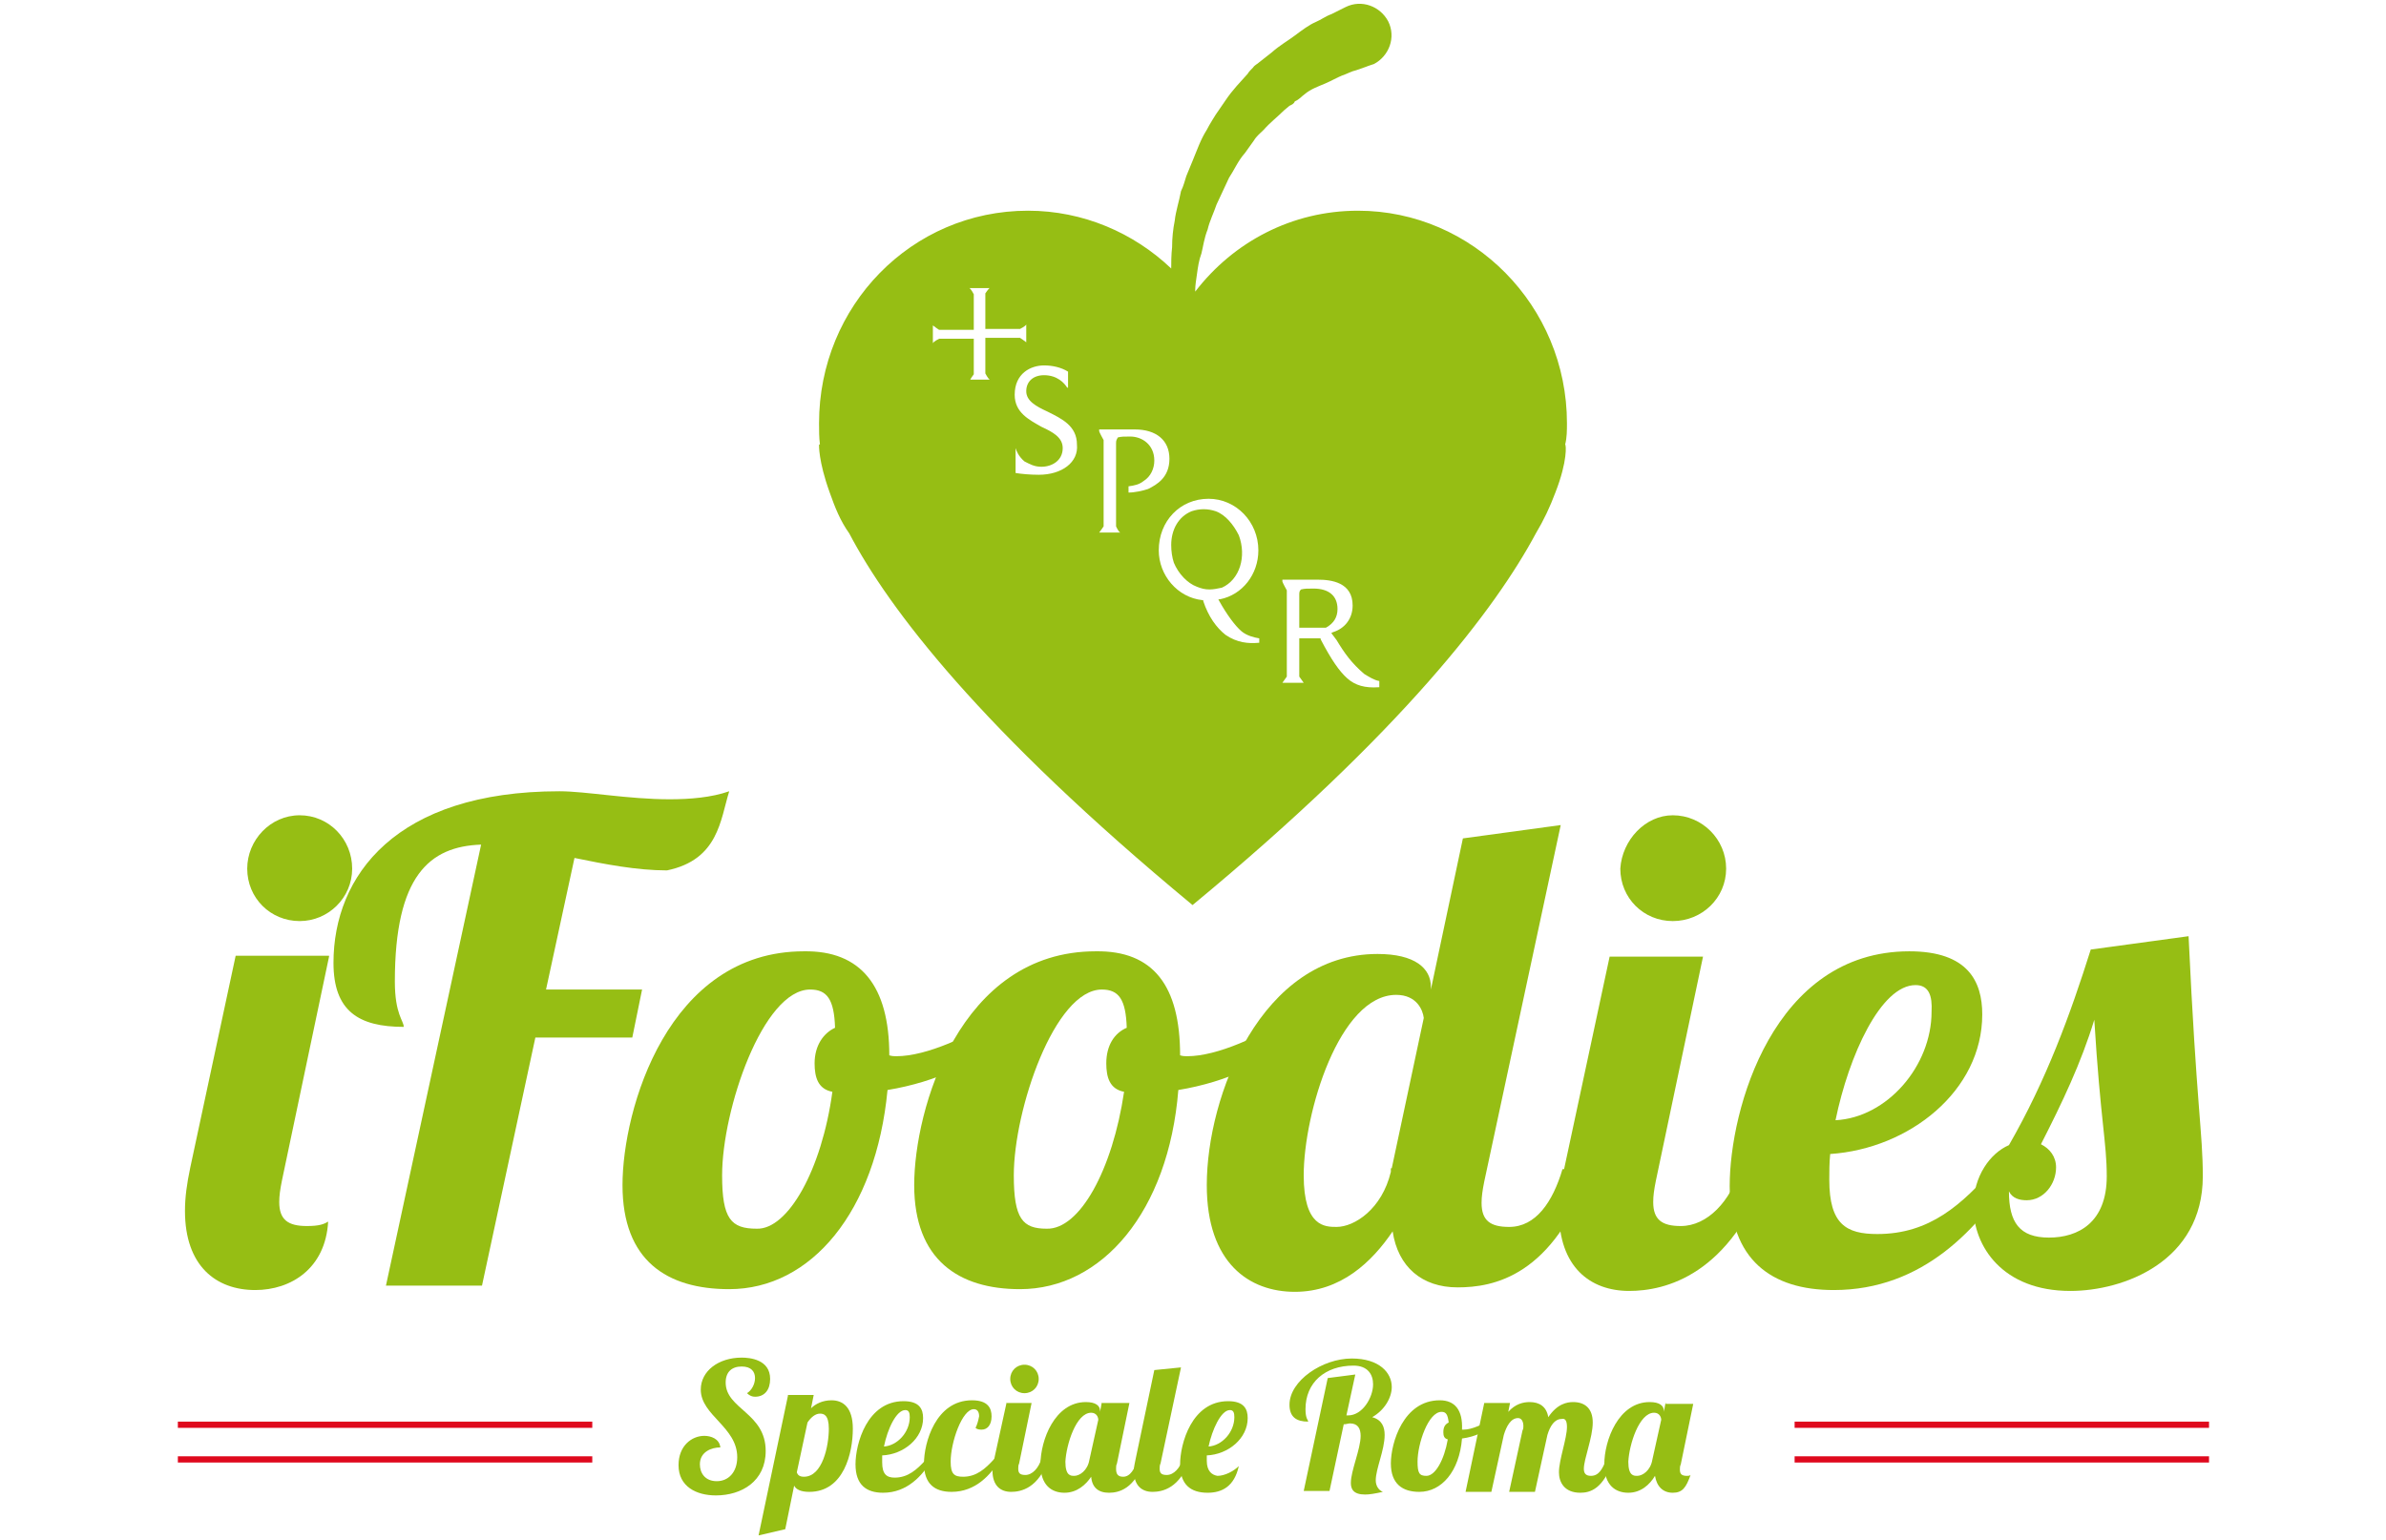 <svg xmlns="http://www.w3.org/2000/svg" viewBox="0 0 268.3 173.2" enable-background="new 0 0 268.3 173.2"><style type="text/css">.st0{fill:#96BE14;} .st1{fill:#DF091D;} .st2{fill:#FFFFFF;} .st3{fill:none;stroke:#FFFFFF;stroke-width:1.827;stroke-miterlimit:10;} .st4{fill:none;}</style><path class="st0" d="M33.7 91.7c3.3 0 5.9 2.7 5.9 6s-2.7 5.9-5.9 5.9c-3.3 0-5.9-2.6-5.9-5.9 0-3.2 2.6-6 5.9-6zm3.3 15.9l-5.3 25.2c-.2 1-.3 1.7-.3 2.4 0 2 1 2.7 3.1 2.7 1.4 0 1.9-.2 2.4-.5-.3 5.3-4.2 7.7-8.2 7.7-4.4 0-7.9-2.7-7.9-8.9 0-1.5.2-3 .6-4.9l5.1-23.8h10.5v.1z"/><path class="st0" d="M72.2 111.3l-1.1 5.4h-10.9l-6 27.9h-10.8l10.7-49.6c-5.8.2-9.7 3.5-9.7 15.4 0 3.7 1 4.4 1 5.1-5.1 0-7.9-1.8-7.9-7.2 0-9.8 7-19.3 25.4-19.3 3 0 7.7.9 12.4.9 2.3 0 4.7-.2 6.7-.9-1 3.2-1.2 7.7-7 8.9-3.4 0-7-.7-10.4-1.4l-3.2 14.8h10.8z"/><path class="st0" d="M93.6 122.8c-1.6-.3-2-1.6-2-3.2 0-2 1-3.4 2.3-4-.1-3.2-.9-4.3-2.8-4.3-5.3 0-9.9 13.5-9.9 20.9 0 4.9 1 6 3.9 6 3.5.1 7.3-6.6 8.5-15.4zm6.4-4.1c.3.1.6.1.8.1 3.4 0 8.3-2.3 11.5-4.4l.7 2c-2.8 3-7.7 5.3-13.2 6.2-1.3 13.7-8.6 22.4-17.8 22.4-7 0-12-3.2-12-11.7s5.1-26.3 20.4-26.3c6.4-.1 9.6 3.9 9.6 11.7z"/><path class="st0" d="M126.4 122.8c-1.6-.3-2-1.6-2-3.2 0-2 .9-3.4 2.3-4-.1-3.2-.9-4.3-2.8-4.3-5.3 0-9.9 13.5-9.9 20.9 0 4.9 1 6 3.7 6 3.7.1 7.4-6.6 8.7-15.4zm6.3-4.1c.3.1.6.1.8.1 3.4 0 8.3-2.3 11.5-4.4l.7 2c-2.8 3-7.7 5.3-13.2 6.2-1.1 13.7-8.6 22.4-17.8 22.4-6.9 0-11.9-3.3-11.9-11.7 0-8.5 5.1-26.3 20.4-26.3 6.5-.1 9.5 3.9 9.5 11.7z"/><path class="st0" d="M156.5 131.4l3.6-16.9c-.1-.9-.8-2.6-3.1-2.6-6.4 0-10.4 13.3-10.4 20.3 0 5.8 2.4 5.8 3.7 5.8 2 0 5.1-2 6.1-6.2v-.4zm19-38.6l-8.6 40.1c-.2 1-.3 1.7-.3 2.4 0 2 1 2.7 3.1 2.7 3 0 4.9-2.8 6-6.5h3.2c-4.2 12.1-11 13.3-15 13.3s-6.7-2.3-7.3-6.3c-2.3 3.4-5.8 6.8-11 6.8-5.1 0-9.9-3.2-9.9-12 0-10 6.1-26 19.2-26 4.2 0 6 1.6 6 3.7v.3l3.6-17 11-1.5z"/><path class="st0" d="M188.1 91.7c3.3 0 6 2.7 6 6s-2.7 5.9-6 5.9-5.9-2.6-5.9-5.9c.2-3.2 2.8-6 5.9-6zm3.4 15.9l-5.3 25.2c-.2 1-.3 1.7-.3 2.4 0 2 1 2.7 3.1 2.7 3 0 5.6-2.8 6.7-6.5h3.2c-4.3 12.1-11.7 13.8-15.7 13.8-4.4 0-7.9-2.7-7.9-8.9 0-1.5.2-3 .6-4.9l5.1-23.8h10.7z"/><path class="st0" d="M215.4 110.8c-3.9 0-7.5 7.9-9 15.2 5.8-.3 10.8-6.1 10.8-12.2.1-1.8-.3-3-1.8-3zm-4.3 28c5.9 0 9.5-3.3 13.2-7.5h2.5c-4.2 6.9-10.6 13.8-20.6 13.8-7 0-11.7-3.4-11.7-11.7 0-8.6 4.9-26.4 20.2-26.4 6.6 0 8.2 3.4 8.2 7.1 0 8.6-8.2 15.1-17.1 15.7-.1 1-.1 2-.1 2.9 0 5 1.9 6.1 5.4 6.1z"/><path class="st0" d="M227.9 135c-.8 0-1.6-.2-2-1 0 3.5 1.2 5.2 4.5 5.2s6.5-1.7 6.5-6.9c0-3.8-.7-6.2-1.4-17.6-1.5 4.9-3.6 9.3-6 14 1 .5 1.7 1.4 1.7 2.6 0 1.9-1.4 3.7-3.3 3.7zm18.2-29.7c.9 19.2 1.6 22.1 1.6 27 0 9.6-8.9 12.9-14.9 12.9-7.6 0-10.9-5-10.9-9.5 0-3.4 1.9-6 4-6.9 4.2-7.3 6.9-14.7 9.2-22l11-1.5z"/><rect x="20" y="159.9" class="st1" width="46.6" height=".7"/><rect x="20" y="163.8" class="st1" width="46.6" height=".7"/><rect x="201.8" y="159.9" class="st1" width="46.6" height=".7"/><rect x="201.8" y="163.8" class="st1" width="46.6" height=".7"/><path class="st0" d="M86.6 155.1c0-2.2-2.3-2.4-3.2-2.4-2.6 0-4.6 1.5-4.6 3.6 0 2.9 4.1 4.2 4.1 7.6 0 1.7-1 2.7-2.3 2.7-1.3 0-1.9-.9-1.9-1.9 0-1.4 1.3-1.9 2.3-1.9-.1-1-1.1-1.3-1.8-1.3-1.4 0-2.9 1.1-2.9 3.3 0 2.4 2 3.4 4.2 3.4 2.9 0 5.6-1.6 5.6-5 0-4.3-4.5-4.7-4.5-7.7 0-1.2.7-1.8 1.8-1.8s1.5.6 1.5 1.3c0 .7-.4 1.4-.9 1.7.3.3.6.4.9.4 1.1 0 1.7-.8 1.7-2z"/><path class="st0" d="M90.4 166.1c-.5 0-.7-.2-.8-.5l1.2-5.6c.4-.6.9-1 1.4-1 .4 0 1 .1 1 1.7 0 1.9-.7 5.4-2.8 5.4zm-1.8-9.1l-3.3 15.7 3-.7 1-4.9c.2.4.7.7 1.7.7 3.9 0 4.9-4.4 4.9-7.1 0-2.4-1.1-3.2-2.4-3.2-1 0-1.8.4-2.3.9l.3-1.5h-2.9z"/><path class="st0" d="M102.3 159.4c0 1.7-1.4 3.2-2.9 3.3.4-2 1.4-4.1 2.4-4.1.4 0 .5.3.5.8zm-3.1 5.1v-.8c2.4-.1 4.6-1.9 4.6-4.2 0-1-.4-1.9-2.2-1.9-4.1 0-5.4 4.8-5.4 7.1s1.2 3.2 3.1 3.2c2.7 0 4.4-1.9 5.5-3.7h-.7c-1 1.1-2 2-3.5 2-.9 0-1.4-.4-1.4-1.7z"/><path class="st0" d="M109.7 160.6c.2.2.5.2.7.2.6 0 1.1-.5 1.1-1.5 0-.9-.4-1.8-2.2-1.8-4.1 0-5.4 4.8-5.4 7.1s1.2 3.2 3.1 3.2c2.7 0 4.4-1.9 5.5-3.7h-.7c-1 1.1-2 2-3.5 2-1 0-1.4-.3-1.4-1.7 0-2.2 1.3-5.9 2.6-5.9.4 0 .6.3.6.8-.1.5-.2.9-.4 1.3z"/><path class="st0" d="M113.2 157.7l-1.4 6.4c-.1.5-.2.9-.2 1.3 0 1.7.9 2.4 2.1 2.4 1.1 0 3.1-.4 4.2-3.7h-.8c-.3 1-1 1.8-1.8 1.8-.6 0-.8-.2-.8-.7 0-.2 0-.4.1-.6l1.4-6.8h-2.8zm.4-2.6c0 .9.7 1.6 1.6 1.6.9 0 1.6-.7 1.6-1.6s-.7-1.6-1.6-1.6c-.9 0-1.6.7-1.6 1.6z"/><path class="st0" d="M122.7 158.9c.6 0 .8.5.8.8l-1 4.5c-.2 1.2-1.1 1.8-1.7 1.8-.4 0-1 0-1-1.6.1-1.9 1.2-5.5 2.9-5.5zm1.2-1.2l-.2 1.1v-.1c0-.6-.5-1-1.6-1-3.5 0-5.1 4.3-5.1 7 0 2.4 1.3 3.2 2.7 3.2 1.4 0 2.4-.9 3-1.8.1 1.2.8 1.8 2 1.8 1.1 0 2.9-.4 4-3.7h-.8c-.3 1-.8 1.9-1.6 1.9-.6 0-.8-.3-.8-.9 0-.2 0-.4.1-.6l1.4-6.8h-3.1z"/><path class="st0" d="M129.8 154.1l-2.1 10c-.1.5-.2.9-.2 1.3 0 1.7.9 2.4 2.1 2.4 1.1 0 3.1-.4 4.2-3.7h-.8c-.3 1-1 1.8-1.8 1.8-.6 0-.8-.2-.8-.7 0-.2 0-.4.1-.6l2.3-10.8-3 .3z"/><path class="st0" d="M138.8 159.4c0 1.7-1.4 3.2-2.9 3.3.4-1.9 1.4-4.1 2.4-4.1.4 0 .5.3.5.8zm-3.1 4.9v-.6c2.4-.1 4.6-1.9 4.6-4.2 0-1-.4-1.9-2.2-1.9-4.1 0-5.4 4.8-5.4 7.1s1.2 3.2 3.1 3.2c1.6 0 3-.7 3.5-3-.6.6-1.6 1.1-2.4 1.1-.6-.1-1.2-.5-1.2-1.7z"/><path class="st0" d="M149.3 155l-2.7 12.7h2.9l1.6-7.5c.3 0 .5-.1.7-.1.9 0 1.2.6 1.2 1.4 0 1.5-1.1 3.9-1.1 5.3 0 .7.3 1.3 1.6 1.3.5 0 1.1-.1 2-.3-.5-.2-.8-.7-.8-1.3 0-1.3 1-3.4 1-5.1 0-.9-.3-1.7-1.4-2 1.4-.8 2.2-2.2 2.2-3.4 0-1.6-1.4-3.2-4.5-3.2-3.3 0-7 2.5-7 5.2 0 1.4.8 1.9 2.1 1.9 0-.2-.3-.3-.3-1.4 0-3 2.2-4.9 5.4-4.9 1.6 0 2.2 1 2.2 2.1 0 1.5-1.2 3.5-2.8 3.5h-.2l1-4.6-3.1.4z"/><path class="st0" d="M160.4 166c-.8 0-1-.3-1-1.6 0-2 1.2-5.6 2.7-5.6.5 0 .7.3.8 1.2-.4.2-.6.5-.6 1.1 0 .4.1.7.5.8-.4 2.3-1.4 4.1-2.4 4.1zm1.5-8.5c-4.1 0-5.5 4.8-5.5 7.1s1.3 3.2 3.2 3.2c2.5 0 4.5-2.3 4.8-6 1.5-.2 2.8-.8 3.5-1.7l-.2-.5c-.9.6-2.2 1.2-3.1 1.2h-.2c.1-2.2-.8-3.3-2.5-3.3z"/><path class="st0" d="M176.2 160.5c0 1.3-.9 3.7-.9 5.1 0 1.1.6 2.3 2.4 2.3 1.1 0 2.6-.4 3.7-3.7h-.8c-.4 1-.8 1.8-1.7 1.8-.6 0-.8-.3-.8-.8 0-1.1 1-3.5 1-5.2 0-1.6-.9-2.3-2.2-2.3-.7 0-1.8.2-2.8 1.7-.2-1.2-1-1.7-2.1-1.7-.7 0-1.6.2-2.4 1.1l.2-1h-2.9l-2.1 10h2.9l1.4-6.4c.3-1 .8-1.9 1.6-1.9.4 0 .6.4.6.9 0 .2 0 .3-.1.5l-1.5 6.9h2.9l1.4-6.4c.3-1 .8-1.8 1.6-1.8.4-.1.6.2.6.9z"/><path class="st0" d="M186 158.9c.6 0 .8.5.8.8l-1 4.5c-.2 1.2-1.1 1.8-1.7 1.8-.4 0-1 0-1-1.6.1-1.9 1.2-5.5 2.9-5.5zm1.3-1.2l-.2 1.1v-.1c0-.6-.5-1-1.6-1-3.5 0-5.1 4.3-5.1 7 0 2.4 1.3 3.2 2.7 3.2 1.4 0 2.4-.9 3-1.9.2 1.2.9 1.9 2 1.9s1.5-.6 2-2c-.1.1-.3.1-.4.1-.6 0-.8-.2-.8-.7 0-.2 0-.4.1-.6l1.4-6.8h-3.1z"/><path class="st0" d="M150.4 68.5c0-1.5-1-2.3-2.7-2.3-.7 0-1 0-1.4.1-.1.1-.2.2-.2.5v3.8h3c.9-.5 1.3-1.2 1.3-2.1z"/><path class="st0" d="M139.3 60.2c-.6-1.2-1.5-2.3-2.6-2.7-.9-.3-1.8-.3-2.7 0-1.5.6-2.3 2.1-2.3 3.8 0 .7.1 1.4.3 2 .5 1.2 1.5 2.3 2.6 2.7.5.2.9.3 1.4.3.5 0 .9-.1 1.4-.2 2-.9 2.8-3.5 1.9-5.9z"/><path class="st4" d="M117.9 46.1c-1.2-.6-2.4-1.1-2.4-2.3 0-1.1.8-1.8 2-1.8 1.5 0 2.3.9 2.6 1.4h.1v-1.8c-.8-.5-1.8-.7-2.7-.7-1.5 0-3.3.9-3.3 3.3 0 2 1.6 2.8 3 3.6 1.2.6 2.4 1.1 2.4 2.4 0 1.5-1.1 2.1-2.4 2.1-.8 0-1.4-.2-1.9-.6-.7-.6-.9-1.1-1-1.5v2.8c.6.1 1.6.2 2.6.2 2.6 0 4.4-1.4 4.3-3.5-.1-2-1.8-2.8-3.3-3.6z"/><path class="st4" d="M131.5 51.6c0-2-1.5-3.3-3.9-3.3h-4v.2c0 .1.5 1 .5 1v9.7s-.3.6-.5.7h2.4c-.1 0-.5-.7-.5-.7v-9.4c0-.2.1-.3.2-.6.3-.1.7-.1 1.4-.1 1.4 0 2.7.9 2.7 2.7 0 .9-.5 1.8-1.2 2.3-.5.3-1 .5-1.7.6v.7c.7 0 1.6-.2 2.2-.5 1-.4 2.4-1.3 2.4-3.3z"/><path class="st4" d="M110.8 38.1h3.9s.6.3.7.5v-2c-.1.1-.7.5-.7.5h-3.9v-4s.3-.6.5-.6h-2.3c.1.1.5.7.5.7v4h-3.9s-.6-.3-.7-.5v2c.1-.1.7-.5.7-.5h3.9v4s-.2.4-.4.6h2.2c-.1-.1-.5-.7-.5-.7v-4z"/><path class="st4" d="M150.2 72l-.6-.8.2-.1c1.2-.5 2.2-1.6 2.2-3 0-2.6-2.4-2.9-3.9-2.9h-4v.2c0 .1.5 1 .5 1v9.7l-.5.7h2.4l-.5-.7v-4.3h2.4v.1c1.1 2.3 2 3.6 3 4.4.9.8 2 1.1 3.5 1v-.7c-.6-.1-1.2-.5-1.7-.8-1.3-1.2-2.1-2.3-3-3.8z"/><path class="st4" d="M136.9 67.6l-.1-.2h.2c2.5-.6 4.3-2.8 4.3-5.5 0-3.2-2.5-5.8-5.6-5.8-3.2 0-5.6 2.5-5.6 5.8 0 2.8 2 5.3 4.9 5.6h.1v.1c.6 1.8 1.5 3 2.5 3.8 1.4.9 2.6 1 3.7.9v-.6c-.7-.1-1.5-.3-2-.8-.6-.5-1.5-1.7-2.4-3.3z"/><path class="st4" d="M110.8 38.1h3.9s.6.3.7.5v-2c-.1.1-.7.5-.7.5h-3.9v-4s.3-.6.5-.6h-2.3c.1.1.5.7.5.7v4h-3.9s-.6-.3-.7-.5v2c.1-.1.7-.5.7-.5h3.9v4s-.2.4-.4.6h2.2c-.1-.1-.5-.7-.5-.7v-4z"/><path class="st4" d="M117.9 46.1c-1.2-.6-2.4-1.1-2.4-2.3 0-1.1.8-1.8 2-1.8 1.5 0 2.3.9 2.6 1.4h.1v-1.8c-.8-.5-1.8-.7-2.7-.7-1.5 0-3.3.9-3.3 3.3 0 2 1.6 2.8 3 3.6 1.2.6 2.4 1.1 2.4 2.4 0 1.5-1.1 2.1-2.4 2.1-.8 0-1.4-.2-1.9-.6-.7-.6-.9-1.1-1-1.5v2.8c.6.1 1.6.2 2.6.2 2.6 0 4.4-1.4 4.3-3.5-.1-2-1.8-2.8-3.3-3.6z"/><path class="st4" d="M131.5 51.6c0-2-1.5-3.3-3.9-3.3h-4v.2c0 .1.5 1 .5 1v9.7s-.3.6-.5.7h2.4c-.1 0-.5-.7-.5-.7v-9.4c0-.2.1-.3.2-.6.3-.1.7-.1 1.4-.1 1.4 0 2.7.9 2.7 2.7 0 .9-.5 1.8-1.2 2.3-.5.3-1 .5-1.7.6v.7c.7 0 1.6-.2 2.2-.5 1-.4 2.4-1.3 2.4-3.3z"/><path class="st4" d="M136.9 67.6l-.1-.2h.2c2.5-.6 4.3-2.8 4.3-5.5 0-3.2-2.5-5.8-5.6-5.8-3.2 0-5.6 2.5-5.6 5.8 0 2.8 2 5.3 4.9 5.6h.1v.1c.6 1.8 1.5 3 2.5 3.8 1.4.9 2.6 1 3.7.9v-.6c-.7-.1-1.5-.3-2-.8-.6-.5-1.5-1.7-2.4-3.3z"/><path class="st4" d="M150.2 72l-.6-.8.2-.1c1.2-.5 2.2-1.6 2.2-3 0-2.6-2.4-2.9-3.9-2.9h-4v.2c0 .1.5 1 .5 1v9.7l-.5.7h2.4l-.5-.7v-4.3h2.4v.1c1.1 2.3 2 3.6 3 4.4.9.8 2 1.1 3.5 1v-.7c-.6-.1-1.2-.5-1.7-.8-1.3-1.2-2.1-2.3-3-3.8z"/><path class="st0" d="M176.2 47.6c0-13.2-10.6-23.9-23.5-23.9-7.4 0-14 3.5-18.3 9.1v-.2c0-.5.1-1.1.2-1.8s.2-1.5.5-2.3c.2-.8.3-1.7.7-2.7.2-.9.7-1.9 1-2.8l.7-1.5.7-1.5c.6-.9 1-1.9 1.8-2.8l1-1.4c.3-.5.7-.8 1.1-1.2.7-.8 1.6-1.5 2.3-2.2l.6-.5c.2-.1.5-.2.6-.5.5-.2.8-.6 1.1-.8.7-.6 1.6-.9 2.3-1.2s1.4-.7 1.9-.9c.6-.2 1.1-.5 1.6-.6.9-.3 1.4-.5 1.4-.5l.3-.1.3-.1c1.7-.9 2.5-3 1.6-4.8-.9-1.7-3-2.5-4.8-1.6l-1.6.8c-.6.2-1.1.6-1.8.9-.7.3-1.5.9-2.3 1.5-.8.6-1.7 1.1-2.6 1.9l-1.4 1.1c-.2.2-.5.3-.7.6-.2.2-.5.5-.6.7-.8.9-1.7 1.8-2.5 3l-1.1 1.6s-.7 1.1-1 1.7c-.7 1.1-1.1 2.3-1.6 3.5l-.7 1.7c-.2.6-.3 1.1-.6 1.7-.2 1.1-.6 2.3-.7 3.3-.2 1-.3 2-.3 3-.1.9-.1 1.8-.1 2.4-4.2-4-9.9-6.5-16.1-6.5-13.1 0-23.5 10.7-23.5 23.9 0 .8 0 1.6.1 2.4h-.1s-.1 1.8 1.2 5.4c.6 1.7 1.2 3.2 2.2 4.6 4.4 8.4 14.8 22.1 38.6 41.8 23.7-19.6 34.1-33.4 38.6-41.8.9-1.5 1.6-3 2.2-4.6 1.4-3.6 1.2-5.4 1.1-5.4.2-.8.2-1.6.2-2.4zm-67.1-4.9c.1-.2.4-.6.4-.6v-4h-3.9s-.6.3-.7.5v-2c.1.1.7.5.7.5h3.9v-4s-.3-.6-.5-.7h2.3c-.1 0-.5.6-.5.6v4h3.9s.6-.3.7-.5v2c-.1-.1-.7-.5-.7-.5h-3.9v4s.3.6.5.7h-2.2zm7.7 10.7c-1 0-2-.1-2.6-.2v-2.8c.1.3.3.9 1 1.5.6.3 1.1.6 1.9.6 1.2 0 2.4-.7 2.4-2.1 0-1.2-1.1-1.8-2.4-2.4-1.4-.8-3-1.6-3-3.6 0-2.4 1.8-3.3 3.3-3.3.9 0 1.9.2 2.7.7v1.8h-.1c-.3-.5-1.1-1.4-2.6-1.4-1.2 0-2 .7-2 1.8s1.1 1.7 2.4 2.3c1.6.8 3.3 1.6 3.3 3.7.2 2-1.7 3.4-4.3 3.4zm10.1 2v-.7c.7-.1 1.2-.2 1.7-.6.8-.5 1.2-1.4 1.2-2.3 0-1.8-1.4-2.7-2.7-2.7-.7 0-1 0-1.4.1-.1.2-.2.3-.2.6v9.4s.3.7.5.7h-2.4c.1-.1.5-.7.5-.7v-9.7s-.5-.9-.5-1v-.2h4c2.4 0 3.9 1.2 3.9 3.3s-1.4 2.9-2.4 3.4c-.6.2-1.5.4-2.2.4zm14.6 16.9c-1.1.1-2.4 0-3.7-.9-1-.8-1.9-2-2.5-3.8v-.1h-.1c-2.8-.3-4.9-2.8-4.9-5.6 0-3.3 2.4-5.8 5.6-5.8 3.1 0 5.6 2.6 5.6 5.8 0 2.7-1.8 5-4.3 5.5h-.2l.1.2c.9 1.6 1.8 2.8 2.5 3.4.6.5 1.4.7 2 .8v.5zm13.5 5c-1.5.1-2.6-.2-3.5-1-.9-.8-1.8-2.1-3-4.4v-.1h-2.4v4.3l.5.7h-2.4l.5-.7v-9.7s-.5-.9-.5-1v-.2h4c1.5 0 3.9.3 3.9 2.9 0 1.5-.9 2.6-2.2 3l-.2.1.6.8c.9 1.5 1.7 2.6 3.1 3.8.5.3 1.1.7 1.7.8v.7z"/></svg>